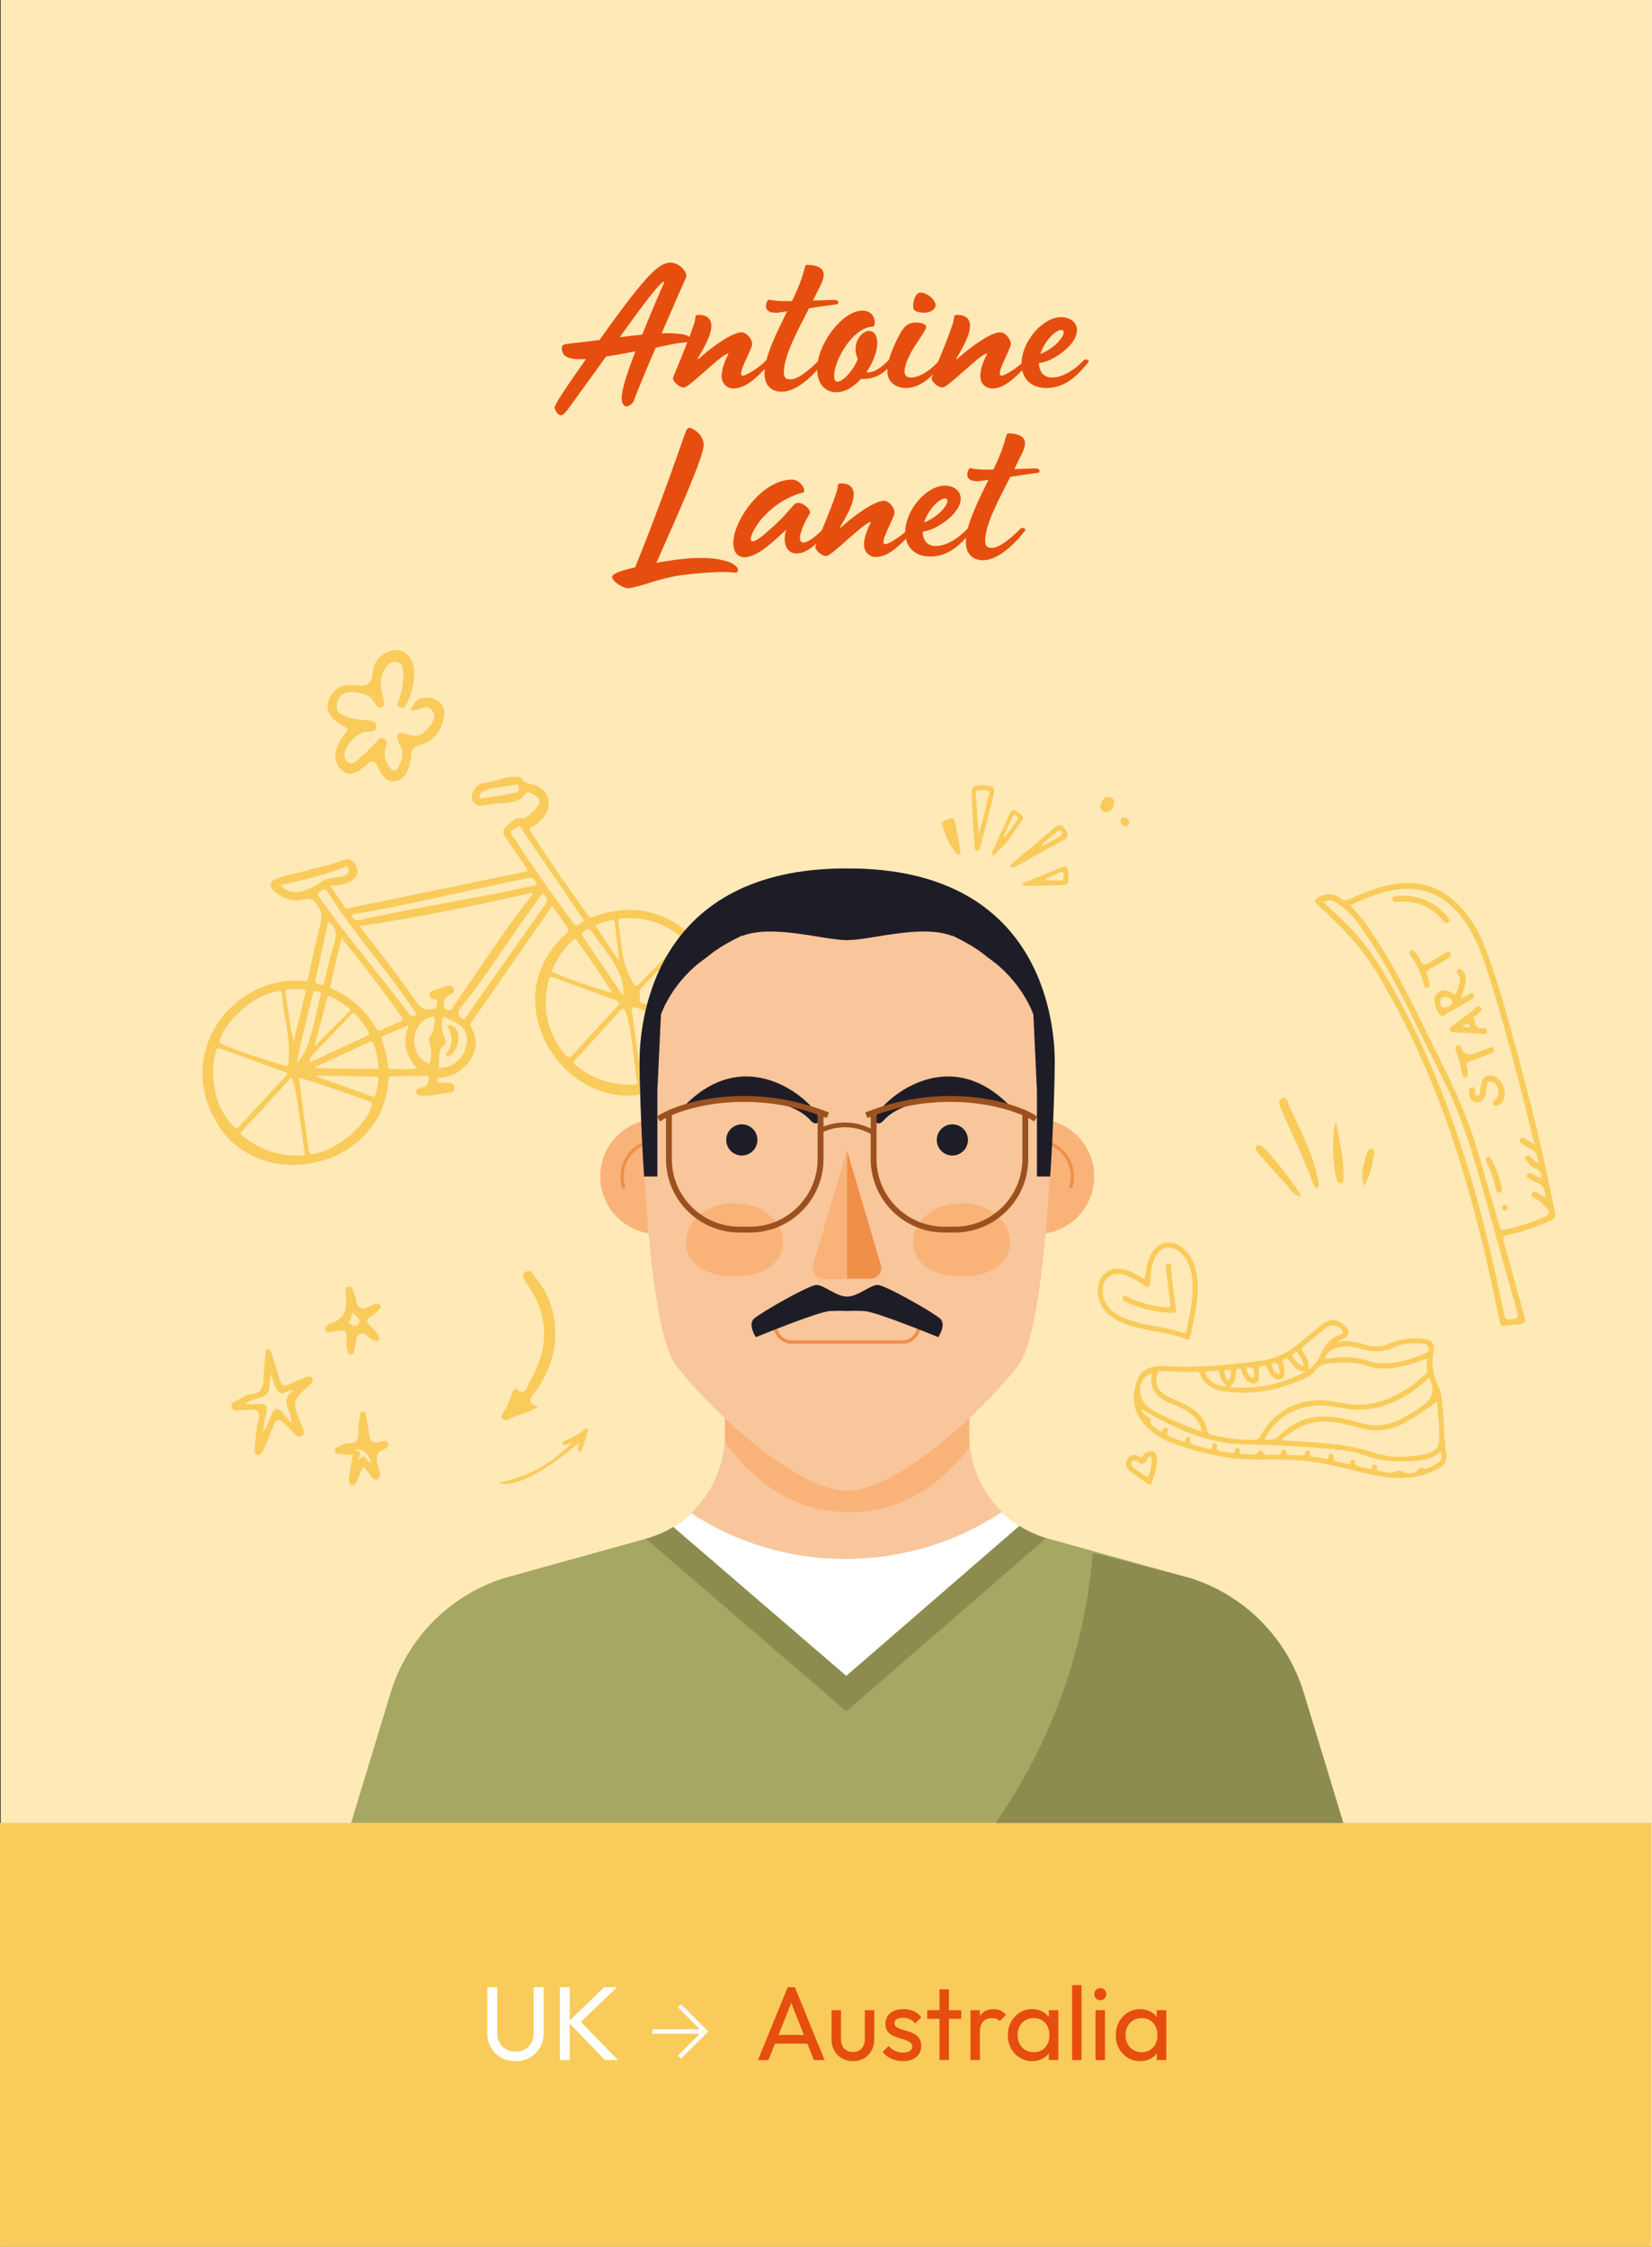 <svg xmlns="http://www.w3.org/2000/svg" id="Calque_2" viewBox="0 0 1417.91 1927.56"><rect x="0" y="0" width="1417.91" height="1927.56" fill="#333333" stroke="none"/><defs><style>.cls-1{stroke-width:5.03px;}.cls-1,.cls-2{stroke:#9b511f;}.cls-1,.cls-2,.cls-3{fill:none;stroke-miterlimit:10;}.cls-2{stroke-width:4.07px;}.cls-3{stroke:#ef8f48;stroke-width:2.88px;}.cls-4{fill:#f9cb5a;}.cls-4,.cls-5,.cls-6,.cls-7,.cls-8,.cls-9,.cls-10,.cls-11,.cls-12,.cls-13,.cls-14{stroke-width:0px;}.cls-5{fill:#f9c59b;}.cls-6{fill:#f9b378;}.cls-7{fill:#1e1d27;}.cls-8{fill:#a6a762;}.cls-9{fill:#8c8c4f;}.cls-10{fill:#fff;}.cls-11{fill:#ef8f48;}.cls-12{fill:#e64e0f;}.cls-13{fill:#fee9b7;}.cls-14{fill:#ffdfb9;}</style></defs><g id="Vectorises"><rect class="cls-13" x=".58" width="1417.32" height="1927.56"></rect><rect class="cls-4" y="1563.92" width="1417.32" height="363.64"></rect><path class="cls-12" d="m592.58,291.49c0,2.6-.2,1.6-9.4,2.8-6.4,1-13.2,2.4-20.4,4-8.8,20.4-16.6,39.4-18.8,45.6-.4,1.6-3.8,4.8-6.2,4.8-2.6,0-4.2-3.2-4.2-7.2,0-8,5.2-22.8,11.8-40-8,1.4-16.8,3.2-25.2,4.4-6.8,9.6-15.2,21-28.8,39.8-5,6.8-7.4,10.6-10,10.6-3.2,0-5.4-5.8-5.4-6.6,0-2.8,13.6-22.8,27-41.6-10.6.6-18.4-.6-20.2-6-1.6-5.6,0-6.4,3.8-7,2.4-.4,6-.8,10.4-1.2l17.6-2.2c12-17,29.8-41.4,40.6-53,6.8-7.4,13.4-13.4,20.4-13.4,6,0,13.6,6,13.6,12-2.6,5.6-11.8,26.6-21.2,48.6h7.6c3.4.2,7,.4,10.2.8,3.8.8,6.8,2,6.8,4.8Zm-60.6-2.2c6.2-.8,12.8-1.6,19.2-2.2,6-14.8,11.8-28.6,15.2-36.4,2.4-5.6,4.4-9,3.4-9-2.4,0-13.6,13.6-37.8,47.6Z"></path><path class="cls-12" d="m619.38,322.49c0-5.2,2.4-12.4,5.6-18.2.4-.8.2-1.2-.4-1-7.6,2.6-32.8,29.2-37.8,29.2-3,0-9.2-4.4-9.2-8,0-.8,6.4-15.6,11.8-29.4,2.8-7,5-13.2,6.4-17.4,1.6-5.6.6-6.8,2.4-7.4.6-.2,12.4-1.4,12.4,9.2,0,8.2-6.8,19.8-11.2,27.2-1.6,2.4-.4,2,3-1.2,8.2-7.2,25.6-20.4,34.2-20.4,4,0,9,5.6,9,10,0,4.8-14,27.2-8,27.2,3.4,0,15.2-8,19.2-12.4l1.2-1.2c.8-.8,5.2,0,3.4,2.2l-1.6,2c-11.8,13.2-21,20.4-30.2,20.4-6,0-10.2-4.6-10.2-10.8Z"></path><path class="cls-12" d="m694.38,264.49c-10.4,20.4-21.6,41-21.6,55,0,5,2.2,6,5.8,6,6.2,0,16-8,23.6-15.6l1.2-1.2c.8-.8,5.2,0,3.4,2.2l-1.6,2c-2.6,3.4-18.8,23.2-34.4,23.2-8.2,0-14.6-5-14.6-15.6,0-14.6,10.2-34.6,19.4-53.4-8.4,1.2-8.2,1.2-9.8,1.2-6.8,0-8.4-3-8.4-5.8,0-1.8.8-3.6,1.2-4.2.8-1.6,1.4-1,3.6-.8,4.8.8,8.2,1,17.6.8,2.6-5.2,4.8-10.4,6.6-15,5-13,4-16,6.2-16,10.8,0,14.4,4,14.4,8.4,0,4.8-3.4,10.4-6,15.6l-3.2,6.6,17.8-.6c4.6.2,4.2,2.2,3.4,3.6-10,1.4-18,2.6-24.6,3.6Z"></path><path class="cls-12" d="m766.38,310.89l-1.6,2c-5.6,7-13.6,12.8-25.8,12.2-6,6.6-13.4,11.4-21,11.4-10.8,0-16.6-8.2-16.6-19.8,0-21.8,21.8-50.2,38.8-50.2,6.4,0,10.6,4,10.6,10.2,0,4.8-1.6,3-6,4.2-16.4,5.2-28.8,30.4-28.8,41.2,0,3,.6,5.4,2.8,5.4,5.4,0,15.4-12.4,17.4-19.6-5.6-12.2,2.6-24,9.8-24,3.6,0,7,3.2,7,10.4s-3.8,17-9.4,25.2c7,.4,12.8-4.2,18.2-9.6l1.2-1.2c.8-.8,5.2,0,3.4,2.2Z"></path><path class="cls-12" d="m761.58,318.29c0-5.8,2-13.6,7-24.2,2.8-6,5.8-11.8,9-14.6,5.4-4.8,19-3,17.2,2-1.4,3.8-7.6,11.8-12,19.4-3.8,6.8-6.4,13.2-6.4,17.6,0,3.4,1.6,5.4,5.4,5.4,8.4,0,18.2-7.6,23.8-14l1.2-1.2c.8-.8,5.2,0,3.4,2.2l-1.6,2c-8.8,9.8-17.8,20-31.4,20-5.8,0-15.6-3.2-15.6-14.6Zm23.2-52.2c-2.2-2-.8-11.2,2.8-14.2,4.2-3.4,15.4,4,15.4,9.8,0,3.8-4.2,6.6-10,6.6-3.6,0-7-1-8.2-2.2Z"></path><path class="cls-12" d="m841.38,322.49c0-5.2,2.4-12.4,5.6-18.2.4-.8.2-1.2-.4-1-7.6,2.6-32.8,29.2-37.8,29.2-3,0-9.2-4.4-9.2-8,0-.8,6.4-15.6,11.8-29.4,2.8-7,5-13.2,6.4-17.4,1.6-5.6.6-6.8,2.4-7.4.6-.2,12.4-1.4,12.4,9.2,0,8.2-6.8,19.8-11.2,27.2-1.6,2.4-.4,2,3-1.2,8.2-7.2,25.6-20.4,34.2-20.4,4,0,9,5.6,9,10,0,4.8-14,27.2-8,27.2,3.4,0,15.2-8,19.2-12.4l1.2-1.2c.8-.8,5.2,0,3.4,2.2l-1.6,2c-11.8,13.2-21,20.4-30.2,20.4-6,0-10.2-4.6-10.2-10.8Z"></path><path class="cls-12" d="m933.98,310.89l-1.6,2c-5.8,6.6-16.4,20-34.2,20-14.4,0-21.4-9.2-21.4-20.8,0-19.2,18.4-40,33.8-40,8.2,0,13.8,4.6,13.8,11.2,0,5.6-4,12.6-13.2,19.4-6.2,4.6-12.6,8-19.4,8.8,0,7,3.6,12.4,11.2,12.4,9.2,0,19.8-7,26.4-14l1.2-1.2c.8-.8,5.2,0,3.4,2.2Zm-41-7.2c12-4.8,20-14.4,20-18.6,0-1.4-.8-2-2.2-2-4.8,0-14.4,9.6-17.8,20.6Z"></path><path class="cls-12" d="m529.98,500.86c-3.2-2.4-4.6-4.4-4.6-5.8,0-4.4,18-7.6,19.8-8.4,17.4-42.8,32.4-85,42.6-114.2,1.6-4.4,2.4-5.4,4.2-5.4,1,0,3.2,1,5.8,3,3.8,3,6.4,7.6,6.2,11.8-.4,10.8-21,56.8-40.6,101,4.6-.8,22.8-4.2,37.8-4.2,7.6,0,18,.8,25.6,4,3.6,1.6,6.6,4.2,6.6,5.8.2,2.6-1.2,3-3.2,2.8-4.4-.6-10.6-1.2-32.8.8-29.6,2.6-37.4,8.2-54.2,12-1.6.4-3,.6-4,.6-2.6,0-6.4-1.8-9.2-3.8Z"></path><path class="cls-12" d="m629.38,465.86c0-19,24.4-54.4,50.4-54.4,7.6,0,12.6,10,9.8,11-15.4,4-27.6,12.8-37,24-11,14.4-12.4,26,4.8,10.8,7.8-6.8,12.2-10.4,23.8-24,1.2-1.4,2.6-1.8,4-1.8,4.8,0,11.6,6.4,9.8,9.2-3.4,5.4-8.4,15.6-8.4,21,0,2.4,1,3.8,3,3.8,4.6,0,13-7.4,16.2-11l1.2-1.2c.8-.8,5.2,0,3.4,2.2l-1.6,2c-6,7.6-15.8,17.4-25,17.4-7.8,0-12.8-7.6-9-20.4-9.2,8.4-24.2,23.6-35.8,23.6-5,0-9.6-3.4-9.6-12.2Z"></path><path class="cls-12" d="m741.58,467.06c0-5.2,2.4-12.4,5.6-18.2.4-.8.2-1.2-.4-1-7.6,2.6-32.8,29.2-37.8,29.2-3,0-9.2-4.4-9.2-8,0-.8,6.4-15.6,11.8-29.4,2.8-7,5-13.2,6.4-17.4,1.6-5.6.6-6.8,2.4-7.4.6-.2,12.4-1.4,12.4,9.2,0,8.2-6.8,19.8-11.2,27.2-1.6,2.4-.4,2,3-1.2,8.2-7.2,25.6-20.4,34.2-20.4,4,0,9,5.6,9,10,0,4.8-14,27.2-8,27.2,3.4,0,15.2-8,19.2-12.4l1.2-1.2c.8-.8,5.2,0,3.4,2.2l-1.6,2c-11.8,13.2-21,20.4-30.2,20.4-6,0-10.2-4.6-10.2-10.8Z"></path><path class="cls-12" d="m834.18,455.46l-1.6,2c-5.8,6.6-16.4,20-34.2,20-14.4,0-21.4-9.2-21.4-20.8,0-19.2,18.4-40,33.8-40,8.2,0,13.8,4.6,13.8,11.2,0,5.6-4,12.6-13.2,19.4-6.2,4.6-12.6,8-19.4,8.8,0,7,3.6,12.4,11.2,12.4,9.2,0,19.8-7,26.4-14l1.2-1.2c.8-.8,5.2,0,3.4,2.2Zm-41-7.2c12-4.8,20-14.4,20-18.6,0-1.4-.8-2-2.2-2-4.8,0-14.4,9.6-17.8,20.6Z"></path><path class="cls-12" d="m867.18,409.06c-10.4,20.4-21.6,41-21.6,55,0,5,2.2,6,5.8,6,6.2,0,16-8,23.6-15.6l1.2-1.2c.8-.8,5.2,0,3.4,2.2l-1.6,2c-2.6,3.4-18.8,23.2-34.4,23.2-8.2,0-14.6-5-14.6-15.6,0-14.6,10.2-34.6,19.4-53.4-8.4,1.2-8.2,1.2-9.8,1.2-6.8,0-8.4-3-8.4-5.8,0-1.8.8-3.6,1.2-4.2.8-1.6,1.4-1,3.6-.8,4.8.8,8.2,1,17.6.8,2.6-5.2,4.8-10.4,6.6-15,5-13,4-16,6.2-16,10.8,0,14.4,4,14.4,8.4,0,4.8-3.4,10.4-6,15.6l-3.2,6.6,17.8-.6c4.6.2,4.2,2.2,3.4,3.6-10,1.4-18,2.6-24.6,3.6Z"></path><path class="cls-12" d="m650.52,1767.43l25.6-62.55h6.13l25.51,62.55h-9.19l-21-52.91h3.15l-21.18,52.91h-9.01Zm12.17-14.15v-7.39h32.9v7.39h-32.9Z"></path><path class="cls-12" d="m732.09,1768.33c-3.55,0-6.71-.8-9.51-2.39-2.79-1.59-4.97-3.8-6.53-6.62-1.56-2.82-2.34-6.1-2.34-9.82v-24.88h8.11v24.51c0,2.34.41,4.37,1.22,6.08.81,1.71,2,3.02,3.56,3.92,1.56.9,3.39,1.35,5.5,1.35,3.18,0,5.68-1,7.48-3.02,1.8-2.01,2.7-4.79,2.7-8.34v-24.51h8.11v24.88c0,3.73-.78,7-2.34,9.82-1.56,2.82-3.71,5.03-6.44,6.62-2.73,1.59-5.9,2.39-9.51,2.39Z"></path><path class="cls-12" d="m774.9,1768.33c-2.4,0-4.67-.32-6.8-.95-2.13-.63-4.1-1.53-5.9-2.7-1.8-1.17-3.37-2.57-4.69-4.19l5.23-5.23c1.56,1.92,3.36,3.35,5.41,4.28,2.04.93,4.33,1.4,6.85,1.4s4.48-.44,5.86-1.31c1.38-.87,2.07-2.09,2.07-3.65s-.56-2.78-1.67-3.65c-1.11-.87-2.54-1.59-4.28-2.16-1.74-.57-3.59-1.14-5.54-1.71-1.95-.57-3.8-1.31-5.54-2.21-1.74-.9-3.17-2.13-4.28-3.7-1.11-1.56-1.67-3.63-1.67-6.22s.63-4.82,1.89-6.71,3.02-3.35,5.27-4.37c2.25-1.02,4.97-1.53,8.16-1.53,3.36,0,6.35.59,8.97,1.76,2.61,1.17,4.76,2.93,6.44,5.27l-5.23,5.23c-1.2-1.56-2.69-2.76-4.46-3.61-1.77-.84-3.77-1.26-5.99-1.26-2.34,0-4.13.41-5.36,1.22-1.23.81-1.85,1.94-1.85,3.38s.54,2.55,1.62,3.33c1.08.78,2.51,1.44,4.28,1.98,1.77.54,3.62,1.1,5.54,1.67,1.92.57,3.75,1.34,5.5,2.3,1.74.96,3.17,2.25,4.28,3.88,1.11,1.62,1.67,3.76,1.67,6.4,0,4.03-1.43,7.21-4.28,9.55-2.85,2.34-6.69,3.52-11.49,3.52Z"></path><path class="cls-12" d="m795.81,1732.01v-7.39h29.2v7.39h-29.2Zm10.55,35.42v-60.75h8.11v60.75h-8.11Z"></path><path class="cls-12" d="m832.94,1767.43v-42.81h8.11v42.81h-8.11Zm8.11-24.42l-3.06-1.35c0-5.47,1.26-9.82,3.79-13.07,2.52-3.25,6.16-4.87,10.91-4.87,2.16,0,4.12.38,5.86,1.13,1.74.75,3.36,2,4.87,3.74l-5.32,5.5c-.9-.96-1.89-1.65-2.97-2.07-1.08-.42-2.34-.63-3.79-.63-3,0-5.47.96-7.39,2.88-1.92,1.92-2.88,4.84-2.88,8.74Z"></path><path class="cls-12" d="m885.94,1768.33c-3.91,0-7.45-.98-10.64-2.93-3.19-1.95-5.69-4.61-7.53-7.98-1.83-3.36-2.75-7.15-2.75-11.36s.92-7.99,2.75-11.36c1.83-3.37,4.33-6.04,7.48-8.02,3.15-1.98,6.71-2.97,10.68-2.97,3.24,0,6.14.68,8.7,2.03,2.55,1.35,4.61,3.22,6.17,5.59,1.56,2.37,2.43,5.12,2.61,8.25v12.89c-.18,3.06-1.04,5.8-2.57,8.2-1.53,2.4-3.58,4.28-6.13,5.63-2.55,1.35-5.48,2.03-8.79,2.03Zm1.35-7.66c4.02,0,7.27-1.37,9.73-4.1,2.46-2.73,3.7-6.23,3.7-10.5,0-2.94-.56-5.51-1.67-7.71-1.11-2.19-2.69-3.9-4.73-5.14-2.04-1.23-4.42-1.85-7.12-1.85s-5.09.63-7.17,1.89c-2.07,1.26-3.7,2.99-4.87,5.18s-1.76,4.7-1.76,7.53.59,5.42,1.76,7.62c1.17,2.19,2.81,3.92,4.91,5.18,2.1,1.26,4.51,1.89,7.21,1.89Zm12.89,6.76v-11.54l1.53-10.46-1.53-10.36v-10.46h8.2v42.81h-8.2Z"></path><path class="cls-12" d="m920.19,1767.43v-64.35h8.11v64.35h-8.11Z"></path><path class="cls-12" d="m944.35,1716.05c-1.5,0-2.73-.5-3.7-1.49-.96-.99-1.44-2.24-1.44-3.74s.48-2.66,1.44-3.65c.96-.99,2.19-1.49,3.7-1.49s2.73.5,3.7,1.49c.96.99,1.44,2.21,1.44,3.65s-.48,2.75-1.44,3.74c-.96.99-2.19,1.49-3.7,1.49Zm-4.06,51.37v-42.81h8.11v42.81h-8.11Z"></path><path class="cls-12" d="m978.59,1768.33c-3.91,0-7.45-.98-10.64-2.93-3.19-1.95-5.69-4.61-7.53-7.98-1.83-3.36-2.75-7.15-2.75-11.36s.92-7.99,2.75-11.36c1.83-3.37,4.33-6.04,7.48-8.02,3.15-1.98,6.71-2.97,10.68-2.97,3.24,0,6.14.68,8.7,2.03,2.55,1.35,4.61,3.22,6.17,5.59,1.56,2.37,2.43,5.12,2.61,8.25v12.89c-.18,3.06-1.04,5.8-2.57,8.2-1.53,2.4-3.58,4.28-6.13,5.63-2.55,1.35-5.48,2.03-8.79,2.03Zm1.35-7.66c4.02,0,7.27-1.37,9.73-4.1,2.46-2.73,3.7-6.23,3.7-10.5,0-2.94-.56-5.51-1.67-7.71-1.11-2.19-2.69-3.9-4.73-5.14-2.04-1.23-4.42-1.85-7.12-1.85s-5.09.63-7.17,1.89c-2.07,1.26-3.7,2.99-4.87,5.18s-1.76,4.7-1.76,7.53.59,5.42,1.76,7.62c1.17,2.19,2.81,3.92,4.91,5.18,2.1,1.26,4.51,1.89,7.21,1.89Zm12.89,6.76v-11.54l1.53-10.46-1.53-10.36v-10.46h8.2v42.81h-8.2Z"></path><path class="cls-10" d="m442.42,1768.33c-4.63,0-8.76-1.04-12.39-3.11-3.64-2.07-6.5-4.93-8.61-8.56-2.1-3.63-3.15-7.77-3.15-12.39v-39.39h8.47v39.21c0,3.31.69,6.16,2.07,8.56,1.38,2.4,3.26,4.27,5.63,5.59,2.37,1.32,5.03,1.98,7.98,1.98s5.75-.66,8.07-1.98c2.31-1.32,4.15-3.18,5.5-5.59,1.35-2.4,2.03-5.23,2.03-8.47v-39.3h8.56v39.48c0,4.63-1.05,8.74-3.15,12.35-2.1,3.61-4.96,6.44-8.56,8.52-3.61,2.07-7.75,3.11-12.44,3.11Z"></path><path class="cls-10" d="m480.54,1767.43v-62.55h8.47v62.55h-8.47Zm38.67,0l-31.55-32.63,30.92-29.92h11l-33.35,32.09v-4.69l34.25,35.15h-11.27Z"></path><polygon class="cls-10" points="584.54 1719.51 581.89 1722.16 600.75 1741.02 559.91 1741.02 559.91 1744.77 600.75 1744.77 581.89 1763.63 584.54 1766.28 607.93 1742.9 584.54 1719.51"></polygon><g id="a2WBej"><path class="cls-4" d="m283.48,759.94c4.31,6.4,8.32,12.18,12.13,18.09,1.41,2.19,3.14,1.22,4.77.89,20.41-4.17,40.81-8.38,61.21-12.6,28.61-5.92,57.21-11.86,85.81-17.8,6.04-1.25,6.13-1.32,2.59-6.55-5.01-7.42-10.2-14.73-15.26-22.13-3.9-5.7-3.75-7.6,1.4-12.23,3.5-3.15,6.8-6.58,12.51-5.48,3.34.65,14.17-10.32,14.43-13.89.12-1.62-.44-3.04-1.62-4.22-1.29-1.29-2.85-2.16-4.45-2.99-2.75-1.41-5.01-2.58-7.22,1.32-1.95,3.44-6.02,4.54-9.76,5.5-4.66,1.2-9.47,1.3-14.24,1.7-3.7.31-7.36.78-11.03,1.42-7.25,1.28-11.61-4.04-9.03-10.95,1.76-4.7,5.01-7.79,10.23-8.4,4.89-.57,9.64-1.82,14.32-3.31,3.67-1.17,7.41-1.96,11.27-1.98,2.84-.01,5.74.43,7.33,2.96,1.33,2.12,3.1,2.57,5.24,3,7.67,1.55,14.34,4.78,16.37,13.07,2.02,8.27-1.96,14.62-7.99,19.85-1.79,1.55-3.76,3.09-5.92,3.97-2.71,1.1-2.29,2.36-1.08,4.25,15.68,24.44,32.05,48.41,49.22,71.84,1.35,1.85,2.45,2.12,4.7,1.26,51.47-19.54,93.06,12.3,105.44,51.13,12.46,39.06-5.02,78.16-46.27,96.04-41.45,17.96-83.07-4.77-100.57-40.37-16.23-33-9.48-67.54,17.8-92.38,2.49-2.27,2.7-3.62.67-6.24-4.3-5.55-8.24-11.38-12.59-17.47-2.41,3.48-4.56,6.61-6.73,9.73-20.67,29.81-41.32,59.63-62.07,89.38-1.49,2.14-1.75,3.57-.28,5.93,5.87,9.47,4.24,21.53-3.99,30.81-5.86,6.6-13.05,10.73-22.05,11.34-1.06.07-2.41-.38-3.12,1.1-1.15,2.41-.38,3.68,2.39,3.62,2.39-.05,4.78-.37,7.16-.25,2.59.13,4.81,1.3,4.96,4.2.15,2.95-1.81,4.18-4.57,4.4-7.39.6-14.59,2.82-22.08,2.53-1.07-.04-2.16-.05-3.22-.22-1.68-.27-2.95-1.3-3.19-2.96-.23-1.52,1.12-2.2,2.29-2.87,1.6-.91,3.37-1.19,5.11-1.62,2.3-.57,4.75-7.23,3.27-9.05-.59-.73-1.54-.53-2.36-.52-9.8.22-19.59.59-29.39.59-2.73,0-2.49,1.49-2.6,3.11-.88,13.79-4.86,26.58-12.8,37.93-14.4,20.58-34.66,31.4-59.25,34.33-18.89,2.25-36.68-1.37-52.83-11.75-13.67-8.79-22.59-21.31-28.69-36.22-17.19-41.97,4.4-81.61,34.95-98.96,14.26-8.1,29.53-11.58,45.84-10.12,2.71.24,3.46-.55,3.99-2.96,3.32-15.3,6.25-30.71,10.41-45.78,2.05-7.44.52-12.65-4.11-18.29-2.75-3.35-4.28-4.49-9.04-3.17-9.92,2.77-19.24-.2-26.89-7.13-4.36-3.95-3.33-8.32,2.27-10.5,7.6-2.96,15.73-4.11,23.55-6.36,10.91-3.13,22.16-4.96,32.79-9.18,6.03-2.39,9.75-.53,12.21,5.11,2.23,5.1.75,9.32-4.44,12.44-5.29,3.18-11.23,3.77-17.91,4.01Zm25.14,34.58c1.14,1.53,1.95,2.68,2.81,3.79,15.99,20.4,31.91,40.85,46.59,62.23q5.45,7.94,14.52,4.84c.11-.04.24-.04.35-.09,2.96-1.41,1.87-4.36,2.3-6.61.37-1.95-1.73-.96-2.67-1.23-1.97-.58-3.64-1.39-4.02-3.56-.31-1.8.76-3.05,2.32-3.62,4.15-1.53,8.31-3.05,12.55-4.27,2.33-.67,5.07-.76,6.07,2.16.99,2.88-1.08,4.72-3.4,5.45-4.02,1.26-4.83,3.89-5.16,7.71-.3,3.49.98,4.49,3.97,5.27,2.71.71,3.05-1.35,3.94-2.64,22.45-32.33,43.78-65.44,68.11-96.44.32-.41.92-.84.2-1.66-48.96,11.17-98.22,21.35-148.46,28.69Zm300.61,51.03c-2.92-14-8.31-25.25-17.27-34.75-2.24-2.38-3.51-2.79-6.04-.09-10.94,11.7-22.12,23.18-33.31,34.64-2.41,2.46-4.77,4.63-3.27,8.55.35.91.21,2.22-.17,3.16-.99,2.41.32,3.03,2.23,3.7,17.58,6.19,35.16,12.4,52.69,18.75,2.39.87,3.26.49,3.98-1.96,3.26-11.05,3.26-22.14,1.16-32Zm-139.55,27.84c2.59,12.41,8.75,24.27,16.12,32.2,2.1,2.25,3.22,2.13,5.23-.08,12.72-13.95,25.59-27.78,38.4-41.65,2.9-3.14,2.63-4.39-1.6-5.94-17.6-6.48-35.24-12.84-52.83-19.37-2.5-.93-3.18-.15-3.87,2.12-3.33,11.01-3.44,22.11-1.45,32.72Zm-213.2,51.23c2.66,19.8,5.23,39,7.83,58.2,1.11,8.22,1.73,8.55,9.92,5.96,14.94-4.73,26.93-13.72,36.81-25.67,3.52-4.26,6.3-8.98,7.98-14.34.75-2.38.18-3.29-2.15-4.07-10.65-3.57-21.23-7.38-31.85-11.03-9.24-3.18-18.5-6.34-28.54-9.04Zm302.5,3.32c3.19-.65,7.11-2.1,10.87-3.97,15.87-7.93,27.81-19.62,34.64-36.23.77-1.88.79-2.93-1.48-3.7-19.02-6.44-37.99-13.02-57-19.49-3.13-1.07-3.95-.3-3.51,3,2.44,18.38,4.85,36.77,7.4,55.13,1,7.25,1.15,7.22,9.09,5.26Zm-373.75,11.04c1.93,8.95,7.79,20.19,15.36,27.64,1.66,1.63,2.63,2.1,4.48.07,13.38-14.64,26.88-29.18,40.4-43.69,1.57-1.69,1.74-2.4-.71-3.27-18.57-6.61-37.1-13.3-55.6-20.09-2.33-.86-3.08-.3-3.72,1.92-3.21,11.14-3.54,22.35-.21,37.42Zm56.6-86.44c-.45-2.47-.46-2.54-3.12-2.12-13.42,2.14-24.13,9.36-33.8,18.36-6.98,6.5-12.75,13.92-16.05,23.04-.64,1.78-.85,2.88,1.4,3.83,17.86,7.58,36.39,13.16,54.86,18.95,1.86.58,2.33-.07,2.41-1.75.15-3.33.58-6.67.58-10-.03-17.08-5.01-33.56-6.28-50.31Zm8.59,71.84c-.66.5-.98.67-1.2.92-13.89,15.17-27.75,30.37-41.71,45.48-1.61,1.75-.83,2.45.54,3.58,14.87,12.27,31.96,17.8,51.18,17.06,2.18-.08,2.45-.78,2.15-2.8-1.71-11.6-3.12-23.24-4.89-34.82-1.49-9.79-2.56-19.7-6.07-29.41Zm289.73-44.47c-1.04-3.97-1.45-8.3-3.33-12.24-1.12-2.36-2.15-3.23-4.33-.82-13.05,14.44-26.18,28.81-39.34,43.15-1.23,1.34-1.38,2.02.15,3.29,14.92,12.36,32.02,18.09,51.36,17.28,1.53-.06,2.39-.22,2.09-2.21-2.4-16.06-3.57-32.29-6.61-48.45Zm-247.1-74.97c-3.34,14.29-6.42,27.66-9.61,41-.43,1.78.72,2.02,1.79,2.49,16.38,7.07,28.78,18.61,37.75,33.91,1.08,1.85,2,2.22,3.94,1.32,5.09-2.35,10.27-4.53,15.43-6.73,4.15-1.77,4.21-1.77,1.59-5.51-12.87-18.41-26.54-36.22-40.48-53.82-3.18-4.01-6.5-7.91-10.42-12.66Zm241.3,13.77c2.46,11.92,5.73,19.79,9.76,25.43,1.33,1.87,2.16,2.29,4.01.4,12.21-12.46,24.53-24.81,36.88-37.13,1.45-1.45,1.5-2.18-.15-3.52-15.12-12.28-32.42-17.37-51.76-15.99-2.06.15-2.57.94-2.31,2.92,1.36,10.19,2.61,20.39,3.56,27.89Zm-8.64,33.24c-10.23-16.2-20.48-31.11-31.15-45.74-1-1.37-1.65-.71-2.5.06-7.87,7.22-13.87,15.73-18,25.58-.6,1.44-.33,2.07,1.1,2.66,16.19,6.74,32.74,12.45,50.56,17.44Zm-64.99-92.7c-2.69-6.69-2.98-6.86-9.39-5.54-7.27,1.5-14.54,2.99-21.79,4.54-42.24,9.04-84.28,19.06-126.9,26.26-.46.08-.96.17-1,.8,1.6,3.91,4.06,5.1,8.38,3.8,5.6-1.68,11.44-2.55,17.18-3.74,42.06-8.74,84.54-15.36,126.5-24.63,2.32-.51,4.64-.99,7.01-1.5Zm-15.77-50.33c-1.45.91-2.8,1.94-4.3,2.66-2.55,1.21-2.79,2.54-1.17,4.91,5.27,7.68,10.23,15.57,15.5,23.25,12.1,17.64,24.31,35.19,37.25,52.23,3.21,4.23,5.12.11,7.39-.83,3.03-1.26.59-2.95-.23-4.16-9.31-13.75-18.7-27.45-28.07-41.16-7.95-11.64-15.89-23.28-23.87-34.9-.61-.89-.88-2.36-2.51-2Zm-46.45,165.62c.55-.75,1.2-1.6,1.82-2.48,22.49-31.99,44.93-64.02,67.54-95.92,2.07-2.92,2.26-4.77.08-7.69-1.97-2.64-2.6-1.94-4.08.19-6.56,9.42-13.33,18.69-19.86,28.14-15.84,22.92-31.28,46.13-48.67,67.93q-4.24,5.31,1.16,9.09c.56.39.99,1.09,2.01.74Zm-41.54-5.18c-.46-.72-.98-1.52-1.5-2.32-7.59-11.59-15.83-22.71-24.26-33.7-16.71-21.77-34.13-43.02-48.77-66.32-3.14-5-3.09-4.91-8.01-1.89-1.96,1.2-2.29,2.1-.84,4.04,4.52,6.01,8.77,12.22,13.27,18.24,21.07,28.22,43.84,55.13,64.89,83.37.21.29.42.58.67.84,1.53,1.54,2.55-.43,3.84-.59.86-.1,1.18-.73.72-1.67Zm-90.96,42.18c15.69-7.34,30.93-14.47,46.16-21.59.97-.46,1.91-1.01,2.92-1.35,2.07-.7,2.05-1.87,1.08-3.52-3.09-5.28-6.56-10.24-10.83-14.65-1.62-1.67-2.49-1.46-3.96.09-10.65,11.15-21.38,22.22-32.08,33.32-1.95,2.02-3.44,4.26-3.28,7.71Zm4.15,4.7c.36.1.69.29,1.03.29,17.17.21,34.33.39,51.5.63,2.11.03,2.27-.96,2.09-2.67-.65-6.07-1.62-12.03-3.61-17.86-1.01-2.96-1.9-3.73-4.92-2.3-14.45,6.82-28.99,13.44-43.5,20.13-.95.44-2.07.63-2.59,1.78Zm88.08.43c-5.08-5.4-8.34-10.94-9.76-17.56-1.42-6.61-.23-12.87,2.47-19.62-7.78,3.28-14.78,6.27-21.81,9.16-1.75.72-1.83,1.61-1.29,3.31,2.37,7.4,4.62,14.85,5.25,22.65.15,1.88,1.06,2.44,2.71,2.49,7.25.25,14.5.46,22.43-.43Zm23.96-.97c10.13-2.08,17.12-10.22,18.58-21.36,1.08-8.19-2.58-13.67-12.5-18.58-2.03-1-4.2-1.72-6.24-2.68-1.74-.82-2.25-.12-2.49,1.54-.78,5.31-.63,10.53,1.98,15.34,1.66,3.06,1.07,5.48-1.36,7.66-2.09,1.88-2.96,4.3-3.15,6.99-.18,2.49-.18,5-.34,7.49-.28,4.31-.23,4.38,4.05,3.81.59-.08,1.18-.17,1.48-.22Zm-112.05-19.35c.23.15.47.3.7.45,9.61-9.63,19.2-19.3,28.87-28.87,1.38-1.36.97-2.03-.28-3.04-4.85-3.94-10.08-7.25-15.69-10.01-1.83-.9-2.44-.41-2.91,1.42-1.97,7.63-4.06,15.23-6.09,22.84-1.53,5.73-3.06,11.47-4.59,17.2Zm264.68-42.05c1.05-9.89-2.19-18.38-6.85-26.42-5.94-10.27-13.9-19.14-20.36-29.04-2.45-3.76-4.03-.96-5.97,0-2.27,1.12-3.07,2.28-1.24,4.92,9.79,14.14,19.33,28.46,28.97,42.71,1.78,2.63,3.62,5.23,5.44,7.84Zm-263.21,68.6c0,.21-.01.42-.02.63,16.07,5.75,32.15,11.48,48.2,17.28,1.57.57,2.06.1,2.49-1.34,1.32-4.49,2.07-9.07,2.49-13.72.14-1.55-.43-2.07-2.02-2.09-17.04-.22-34.09-.5-51.13-.77Zm97.26-10.11c1.74-8.42,1.66-10.95-.53-19.25-.41-1.56-.54-3.32.61-4.44,3.98-3.85,3.42-8.85,4.08-13.66.49-3.6-1.05-3.41-3.53-2.75-8.03,2.14-13.43,9.54-13.92,19.19-.5,9.86,4.65,18.11,13.29,20.9Zm-87.11-122.13c-3.68,16.76-7.21,33.31-11.01,49.79-.99,4.28,2.27,3.43,4.24,4.35,2.74,1.28,2.93-.87,3.35-2.51,2.89-11.31,5.24-22.8,8.77-33.91,2.27-7.13,1.23-12.46-4.45-17.06-.18-.15-.38-.28-.9-.65Zm-29.76,102.53c.39-1.01.56-1.33.64-1.67,3.18-13.45,6.33-26.91,9.58-40.34.46-1.92-.28-2.22-1.88-2.38-4.17-.42-8.32-.25-12.49-.07-2.43.11-3.28.89-2.85,3.47,1.62,9.77,2.98,19.58,4.56,29.36.58,3.59,1.49,7.13,2.45,11.62Zm-11.16-133.59c4.81,5.61,12.74,7.19,20.57,4.33,4.73-1.72,9.33-3.84,13.42-6.71,4.75-3.34,10.01-4.27,15.52-4.75,2.15-.19,4.26-.46,6.24-1.44,2.66-1.31,3.08-3.38,2.31-6-.49-1.68-1.4-1.94-2.95-1.29-14.39,6.04-29.5,9.66-44.64,13.15-3.46.8-6.88,1.77-10.47,2.7Zm13.77,152.51c5.45-5.24,8.22-11.8,10.53-18.57,4.43-13.02,6.54-26.63,10.06-39.88.99-3.75-2.54-2.1-3.89-2.98-1.67-1.09-2.35-.07-2.77,1.7-3.73,15.66-7.59,31.29-11.32,46.95-1.01,4.23-1.74,8.52-2.59,12.79Zm276.03-88.64c.25-.13.51-.25.76-.38-1.26-10.51-2.56-21.02-3.74-31.54-.23-2.04-.98-2.6-2.96-2.17-3.86.83-7.62,1.9-11.29,3.36-2.17.86-2.28,1.75-.97,3.63,4.02,5.75,7.84,11.65,11.74,17.48,2.15,3.21,4.3,6.42,6.46,9.62Zm-107.12-147.28c-1.21.26-2.17.38-3.07.67-2.71.87-5.56,1.49-7.69,3.58-.97.95-1.69,2.12-1.23,3.53.58,1.78,2.03.75,3.04.68,9.42-.72,18.58-3.05,27.85-4.64.69-.12,1.42-.37,1.97-.77,1.89-1.38.86-3.25.65-4.94-.15-1.18-.81-1.39-2.03-1.18-6.58,1.11-13.18,2.09-19.5,3.07Z"></path><path class="cls-4" d="m393.33,887.69c.28,5.54-.7,11.19-4.59,16.02-.65.81-1.61,1.46-2.56,1.91-.93.43-2.1.95-3.02.03-1.07-1.07-.11-1.99.52-2.81,4.97-6.41,4.91-13.17,1.56-20.22-.41-.87-1.6-1.86-.44-2.81.87-.7,2.1-.4,3.09.08,3.06,1.48,4.39,4.24,5.44,7.79Z"></path></g><path class="cls-6" d="m865.65,1052.38c7.14,4.02,15.39,6.32,24.18,6.32,27.25,0,49.34-22.09,49.34-49.34,0-27.25-22.09-49.34-49.34-49.34-6.24,0-12.21,1.16-17.7,3.27"></path><path class="cls-11" d="m919.13,1019.66c.62,0,1.19-.4,1.38-1.02.91-3,1.36-6.12,1.36-9.28,0-17.67-14.37-32.04-32.04-32.04-2.81,0-5.6.36-8.29,1.08-.77.2-1.22.99-1.02,1.76.2.77.99,1.22,1.76,1.02,2.45-.65,4.99-.99,7.55-.99,16.08,0,29.16,13.08,29.16,29.16,0,2.88-.42,5.72-1.24,8.45-.23.76.2,1.56.96,1.79.14.04.28.06.42.06Z"></path><path class="cls-6" d="m588.72,1052.38c-7.14,4.02-15.39,6.32-24.18,6.32-27.25,0-49.34-22.09-49.34-49.34,0-27.25,22.09-49.34,49.34-49.34,6.24,0,12.21,1.16,17.7,3.27"></path><path class="cls-11" d="m535.24,1019.66c-.62,0-1.19-.4-1.38-1.02-.91-3-1.36-6.12-1.36-9.28,0-17.67,14.37-32.04,32.04-32.04,2.81,0,5.6.36,8.29,1.08.77.2,1.22.99,1.02,1.76-.2.77-.99,1.22-1.76,1.02-2.45-.65-4.99-.99-7.55-.99-16.08,0-29.16,13.08-29.16,29.16,0,2.88.42,5.72,1.24,8.45.23.76-.2,1.56-.96,1.79-.14.04-.28.06-.42.06Z"></path><path class="cls-8" d="m1118.98,1452.36c-14.25-46.86-50.68-83.68-97.38-98.43l-124.99-34.71c-38.53-12.17-64.72-47.91-64.72-88.31v-60.65h-209.51v60.65c0,40.4-26.19,76.14-64.72,88.31l-124.99,34.71c-46.7,14.75-83.13,51.58-97.38,98.43l-33.92,111.56h851.53l-33.92-111.56Z"></path><path class="cls-14" d="m726.35,1337.45c49.5,0,95.54-14.79,133.97-40.17-17.51-17.05-28.03-40.77-28.03-66.37v-60.65h-209.51v60.65c0,26.07-10.91,50.18-29,67.29,38.15,24.82,83.67,39.25,132.57,39.25Z"></path><path class="cls-9" d="m854.59,1563.92h298.32l-33.92-111.56c-14.25-46.86-50.68-83.68-97.38-98.43l-83.58-21.63c-7.23,85.63-37.03,164.82-83.43,231.62Z"></path><path class="cls-5" d="m725.96,1337.45c49.5,0,95.54-14.79,133.97-40.17-17.51-17.05-28.03-40.77-28.03-66.37v-60.65h-209.51v60.65c0,26.07-10.91,50.18-29,67.29,38.15,24.82,83.67,39.25,132.57,39.25Z"></path><path class="cls-6" d="m729.12,1297.28c43.06,0,76.59-21.12,102.69-55.39v-50.18h-209.51v45.38c26.58,37.09,61.2,60.19,106.24,60.19h.59Z"></path><path class="cls-10" d="m886.85,1315.51c-10.13-4.5-19.2-10.72-26.92-18.23-38.43,25.38-84.47,40.17-133.97,40.17s-94.43-14.43-132.57-39.25c-7.89,7.46-17.13,13.58-27.44,17.95,45.01,32.48,100.27,51.63,160.01,51.63s115.73-19.4,160.89-52.27Z"></path><path class="cls-5" d="m727.06,756.19c-167.72,0-177.19,134.4-177.19,165.99s5.41,215.16,29.76,248.3c24.35,33.14,101.97,108.51,147.43,108.51s123.09-75.36,147.43-108.51c24.35-33.14,29.76-216.71,29.76-248.3s-9.47-165.99-177.19-165.99Z"></path><path class="cls-3" d="m789.31,1134.95c0,9.02-6.37,16.41-14.16,16.41h-96.19c-7.79,0-14.16-7.38-14.16-16.41"></path><path class="cls-6" d="m630.36,1032.32c-50.21,0-60.67,62.76,0,62.76s50.21-62.76,0-62.76Z"></path><path class="cls-6" d="m825.34,1032.32c-50.21,0-60.67,62.76,0,62.76s50.21-62.76,0-62.76Z"></path><path class="cls-11" d="m727.07,987.37l-28.92,97.91c-1.74,5.9,2.68,11.82,8.84,11.82h40.16c6.16,0,10.58-5.92,8.84-11.82l-28.92-97.91Z"></path><path class="cls-6" d="m727.07,987.37v109.74h-20.17c-6.11,0-10.5-5.88-8.77-11.74l28.94-98Z"></path><path class="cls-7" d="m806.82,1131.19c-5.83-5.1-46.98-28.77-53.54-28.77s-16.75,9.96-26.22,9.96-19.67-9.96-26.22-9.96-47.71,23.67-53.54,28.77c-5.83,5.1,1.46,16.03,1.46,16.03,0,0,53.14-21.85,63.53-22.4,10.4-.55,14.77,0,14.77,0,0,0,4.37-.55,14.77,0,10.4.55,63.53,22.4,63.53,22.4,0,0,7.28-10.93,1.46-16.03Z"></path><path class="cls-7" d="m743.21,745.45h0c-.14-.01-.29-.02-.43-.02-.18,0-.36-.02-.54-.02-1.05-.05-2.11-.1-3.17-.14-.12,0-.24,0-.36-.01-1.13-.04-2.27-.08-3.41-.1,0,0,0,0-.01,0-2.06-.05-4.17-.08-7.99-.08h0c-.08,0-.15,0-.22,0s-.14,0-.22,0h0c-3.82,0-5.93.03-7.99.08,0,0,0,0-.01,0-1.15.03-2.28.06-3.41.1-.12,0-.24,0-.36.01-1.07.04-2.12.09-3.17.14-.18,0-.36.01-.54.02-.14,0-.29.01-.43.02h0c-153.14,7.87-162.03,134.99-162.03,165.61,0,13.32.96,53.64,3.9,98.31h11.4v-73.51c0-.22.01-.45.03-.69l3.04-64.82s9.56-28.68,39-48.79c24.53-21.26,78.16-39.42,109.06-39.83h23.52c30.9.42,84.53,18.57,109.06,39.83,29.44,20.11,39,48.79,39,48.79l3.04,64.82c.02.24.03.47.03.69v73.51h11.4c2.94-44.67,3.9-84.99,3.9-98.31,0-30.61-8.9-157.74-162.03-165.6Z"></path><path class="cls-7" d="m809.46,786.77l-82.25-12.48v-.05l-82.52,12.52-7.97,16.36c26.18-10.55,70.26,3.5,90.49,3.5v-.05c20.17,0,64.11-14,90.2-3.49l-7.95-16.31Z"></path><circle class="cls-7" cx="636.69" cy="977.99" r="13.38"></circle><path class="cls-7" d="m703.09,958.85c-6.02-14.36-59.66-63.44-112.52-13.22-6.8,5.29,10.19,4.91,23.79-1.13,13.59-6.04,64.57-2.64,81.18,16.61,4.91,5.66,8.98,1.13,7.55-2.27Z"></path><circle class="cls-7" cx="817.42" cy="977.99" r="13.38"></circle><path class="cls-7" d="m751.03,958.85c6.02-14.36,59.66-63.44,112.52-13.22,6.8,5.29-10.19,4.91-23.79-1.13-13.59-6.04-64.57-2.64-81.18,16.61-4.91,5.66-8.98,1.13-7.55-2.27Z"></path><path class="cls-1" d="m704.29,956.79v37.7c0,33.24-27.2,60.44-60.44,60.44h-9.28c-33.24,0-60.44-27.2-60.44-60.44v-37.7"></path><path class="cls-1" d="m565.16,960.13c12.53-9.61,74.05-31.75,145.39-3.34"></path><path class="cls-2" d="m704.29,969.93c6.31-3.12,13.42-4.87,20.94-4.87,9.49,0,18.33,2.8,25.74,7.61"></path><path class="cls-1" d="m749.83,956.79v37.7c0,33.24,27.2,60.44,60.44,60.44h9.28c33.24,0,60.44-27.2,60.44-60.44v-37.7"></path><path class="cls-1" d="m888.95,960.13c-12.53-9.61-74.05-31.75-145.39-3.34"></path><path class="cls-10" d="m565.94,1316.15l160.45,136.86,160.45-137.5-45.74,11.11s-86.76,23.94-114.71,24.94c-27.95,1-132.62-31.92-132.62-31.92l-27.84-3.49Z"></path><path class="cls-9" d="m726.37,1437.81l-148.49-127.77c-6.25,3.8-13.02,6.9-20.22,9.17l-3.31.92,172.07,148.06,171.55-148.6-1.36-.38c-7.77-2.45-15.03-5.88-21.68-10.1l-148.56,128.69Z"></path><path class="cls-4" d="m1291.96,1137.43c-3.81,1.42-4.3-1.23-4.93-4.37-11.01-54.33-23.95-108.16-41.92-160.66-16.26-47.52-36.78-93.05-62.39-136.36-13.72-23.2-32.11-41.96-51.84-59.72-3.51-3.16-2.55-4.46.84-6.47,6.71-3.98,13.05-3.41,19.1,1.07,2.45,1.81,4.38,1.87,7.19.61,13.35-6.03,26.87-11.58,41.61-13.44,20.05-2.53,37.11,3.52,51.49,17.49,12.62,12.26,20.17,27.61,26.05,43.84,12.3,33.98,21.03,69.03,30.41,103.87,10.38,38.56,19.16,77.5,27.01,116.66.82,4.09-.56,5.75-3.85,7.26-11.54,5.27-23.4,9.62-35.85,12.1-4.01.8-5.39,1.79-4.07,6.37,6.11,21.26,11.63,42.69,17.65,63.97,1.26,4.45.23,6.23-4.23,6.54-3.98.28-7.95.79-12.27,1.24Zm-133.27-360.68c7.96,7.57,13.76,15.89,19.42,24.33,19.72,29.4,34.78,61.3,50.43,92.92,14.77,29.83,29.76,59.52,39.15,91.63,6.44,22.02,12.89,44.04,19.29,66.08.63,2.18.87,4.2,4.11,3.44,12.01-2.81,23.79-6.24,35.05-11.4,3.73-1.71,4.29-3.46,1.61-6.71-3.12-3.78-6.52-7.09-10.88-9.38-1.44-.76-3.37-1.44-2.12-3.65,1.19-2.12,2.99-1.71,4.73-.66,2.24,1.36,4.46,2.75,6.87,4.23.19-6.36-1.43-11.21-7.97-13.25-2.03-.63-3.88-1.9-5.78-2.92-1.34-.72-2.81-1.53-1.84-3.42.96-1.88,2.47-1.9,4.22-.98,2.54,1.32,5.14,2.54,8.1,4-.14-4.31-1.2-6.92-4.98-8.34-3.29-1.23-5.81-3.83-7.95-6.67-.98-1.29-1.66-2.65-.11-3.93,1.46-1.21,2.79-.67,3.9.63,1.67,1.97,3.29,4.01,6.1,5.08-.02-5.95-1.62-10.39-7.27-12.67-2.28-.92-4.3-2.51-6.43-3.82-1.5-.93-2.9-2.07-1.61-3.99,1.24-1.85,2.85-1.13,4.38-.22,2.22,1.32,4.45,2.62,7.78,4.57-2.74-11.37-5.08-21.54-7.66-31.65-10.61-41.57-21.42-83.09-34.99-123.82-4.96-14.89-11.3-29.18-21.49-41.41-12.61-15.14-28.49-23.32-48.45-22.12-16.07.97-30.62,7.17-45.6,14.1Zm-22.86-2.87c4.71,4.45,8.96,8.63,13.39,12.61,14.76,13.24,26.67,28.71,36.93,45.63,26.26,43.3,46.7,89.23,63.17,137.02,17.81,51.67,30.75,104.62,41.58,158.12.96,4.76,2.74,4.91,6.9,4.62,5.29-.37,5.56-2.17,4.3-6.61-9.51-33.59-18.68-67.28-28.23-100.87-9.05-31.83-18.15-63.67-32.8-93.54-11.2-22.84-22.45-45.67-33.73-68.48-11.59-23.45-24.53-46.13-39.62-67.52-5.5-7.79-11.82-14.88-20-20.02-3.47-2.18-7.09-3.82-11.91-.98Z"></path><path class="cls-4" d="m1254.02,856.93c2.61-1.52,4.46-2.58,6.3-3.67,1.47-.87,3.12-1.92,4.4-.11,1.41,2,.05,3.37-1.71,4.37-5.63,3.2-11.25,6.4-16.88,9.59-.72.41-1.45.99-2.22,1.09-2.92.35-4.93,6.38-8.7,1.4-4.17-5.51-5.18-13.01-2.2-16.71,2.85-3.53,8.1-4.41,12.6-1.3,3.29,2.28,4.28,1.34,5.19-1.91,1.39-5,4.54-9.91-.19-14.88-.88-.93-.25-2.27.76-3.04,1.1-.83,2.16-.43,3.15.39,3.31,2.73,4.23,6.43,3.45,10.35-.9,4.51-2.39,8.9-3.93,14.44Zm-18.03,2.8c.65,1.83.54,5.35,3.23,4.84,2.72-.52,7.07-1.42,7.34-4.65.21-2.47-3.03-4.56-6.17-4.63-2.74-.06-4.31,1.34-4.39,4.44Z"></path><path class="cls-4" d="m1291.54,937.75c0,5.24-1.53,8.84-6.05,10.6-1.5.58-3.03.79-3.95-.84-.93-1.66.02-2.63,1.44-3.63,4.99-3.5,3.87-12.95-1.77-15.58-2.46-1.15-4.36-.54-4.98,2.15-.59,2.58-.66,5.27-1.07,7.9-.79,5.08-4.7,8.23-8.9,7.26-3.76-.87-6.27-6.32-5.01-10.68.44-1.51,1.36-2.33,2.85-2.16,1.62.19,1.97,1.43,2.06,2.91.11,1.67-.77,4.35,1.8,4.43,2.78.09,2.22-2.73,2.53-4.6.03-.16.02-.33.04-.5.83-8.58,3.07-11.95,8.21-12.39,4.96-.42,10.56,4.74,12.23,11.38.36,1.44.45,2.95.56,3.74Z"></path><path class="cls-4" d="m1272.01,887.03c-8.48-.5-16.27-.95-24.05-1.42-1.49-.09-3.15-.07-3.63-1.92-.47-1.8.85-2.68,2.11-3.55,6.96-4.83,13.7-9.94,20.14-15.45,1.34-1.15,2.79-2.04,4.35-.4,1.67,1.76.34,2.97-.94,4.12-.37.33-.89.57-1.11.98-1.09,1.94-5.27,1.94-3.75,5.42,1.45,3.32,1.63,8.1,7.4,7.32,1.84-.25,4,.25,3.6,2.86-.44,2.92-2.92,1.98-4.1,2.05Zm-17.03-6.23c2.69.52,4.7.82,6.76.19q-1.44-5.11-6.76-.19Z"></path><path class="cls-4" d="m1227.04,843.61c.18,2.19-.25,3.41-1.84,3.75-1.88.41-2.68-.66-3.07-2.38-2.08-9.02-5.61-17.4-11.28-24.8-1.12-1.47-1.52-3.21.12-4.43,1.88-1.39,3.05.22,4.01,1.61,1.42,2.05,3.13,4.01,4.04,6.29,1.89,4.73,4.39,4.6,8.14,2.05,4.26-2.89,8.84-5.31,13.27-7.95,1.43-.85,2.99-2.16,4.33-.19,1.36,1.99.13,3.45-1.63,4.48-5.01,2.96-9.91,6.17-15.11,8.75-3.31,1.64-4.47,3.28-2.77,6.8,1,2.06,1.34,4.44,1.78,6.01Z"></path><path class="cls-4" d="m1204.41,768.33c15.25.52,27.87,6.23,37.57,17.92,1.2,1.44,3.86,3.18,1.07,5.34-2.33,1.81-3.55-.52-4.78-1.98-10.18-12.09-23.13-17.41-38.85-15.88-1.96.19-3.87.47-4.36-1.94-.57-2.8,1.87-2.71,3.54-2.99,1.96-.33,3.97-.34,5.81-.48Z"></path><path class="cls-4" d="m1257.89,924.4c-1.95.12-2.52-.89-2.79-2.38-1.34-7.35-3.13-14.57-5.76-21.58-.48-1.28-.53-2.7,1.1-3.36,1.76-.72,2.82.22,3.59,1.68.15.29.22.63.35.93q3.25,7.1,10.87,4.18c4.33-1.66,8.67-3.3,13-4.97,1.48-.57,3.01-1.05,3.77.86.77,1.92-.22,3.12-2.06,3.81-6.04,2.29-12.02,4.76-18.12,6.86-2.95,1.01-3.99,2.37-2.85,5.41.63,1.68.77,3.56,1,5.37.23,1.75-.68,2.8-2.12,3.19Z"></path><path class="cls-4" d="m1289.04,1019.99c.07,1.84-.72,3.04-2.47,3.22-1.66.17-2.2-1.05-2.5-2.49-1.73-8.32-4.45-16.29-8.44-23.82-.77-1.45-.87-2.86.74-3.9,1.51-.98,2.64-.24,3.33.99,4.63,8.15,7.54,16.92,9.33,26Z"></path><path class="cls-4" d="m1291.41,1038.43c-1.43-.3-2.26-1.15-2.05-2.7.17-1.29,1.1-2.13,2.29-2.1,1.43.03,2.42,1,2.37,2.53-.06,1.53-1.01,2.29-2.61,2.28Z"></path><path class="cls-4" d="m352.23,609.47c4.07-10.61,11.62-12.41,19.68-9.89,8.03,2.52,10.86,9.8,8.79,17.67-2.74,10.43-9.07,19-19.74,21.84-6.29,1.68-8.18,4.1-8.3,10.15-.08,4.14-1.45,8.43-3.05,12.33-2.03,4.98-5.76,8.71-11.55,8.81-6.5.11-10.02-4.55-12.5-9.61-2.55-5.19-3.62-10.83-11.15-4.4-6.43,5.49-14.5,12.11-22.33,3.14-7.08-8.11-4.49-17.61,1.06-26.08,1.63-2.48,3.65-4.7,5.44-6.97-1.05-2.94-3.81-3.34-5.9-4.64-7.78-4.8-13.95-10.82-10.53-20.88,3.33-9.81,11.61-14.47,21.18-13.06,10.83,1.59,15.88.15,16.8-12.33.8-10.85,12.89-19.05,21.81-17.62,9.14,1.47,14.49,10.4,13.41,23.05-.62,7.25-2.01,14.41-5.3,21-1.29,2.59-2.68,6.19-6.33,5.07-4.53-1.39-1.89-5.11-1.08-7.55,2.33-6.98,3.79-14.08,3.59-21.39-.12-4.17-.12-9.12-5.63-10.22-4.92-.99-8.16,2.32-10.39,6.03-4.75,7.92-3.53,16.4-1.41,24.82.7,2.77,2.72,6.15-.95,7.84-3.55,1.64-5.29-1.58-6.73-4.25-2.2-4.11-5.93-6.08-10.15-7.2-8.92-2.38-18.89-2.62-21.53,7.52-2.81,10.79,7.7,12.23,15.5,14.28,1.23.32,2.57.2,3.82.46,5.16,1.1,13.51-.8,14.17,5.37.72,6.8-8.01,3.77-12.24,5.89-3.94,1.97-7.37,4.41-10.01,7.8-3.83,4.92-7.35,11.69-3.18,16.35,5.33,5.97,9.57-1.86,13.55-4.7,4.46-3.19,8.04-7.62,12.01-11.49,1.76-1.72,3.26-4.42,6.3-3.08,2.92,1.29,2.83,3.9,1.98,6.55-.13.41-.3.81-.4,1.22-1.88,7.22-.02,13.54,5.03,18.82,1.79,1.87,4.17,1.07,5.44-.93,3.9-6.13,5.31-13.23,2.09-19.55-4.96-9.73-3.55-12.92,7.29-9.28,7.25,2.44,12.64-.36,16.87-5.79,3.05-3.93,7.21-8.18,4.01-13.74-3.43-5.95-8.55-4.01-13.53-1.95-1.38.57-3.09.33-5.9.56Z"></path><path class="cls-4" d="m497.13,1237.57c-30.82,26.48-56.85,39.62-69.51,34.54,12.21-2.3,23.77-6.33,34.65-12.22,10.88-5.89,20.35-13.6,29.07-22.56-1.97.68-3.93,1.35-5.9,2.03-1.04.36-2.03.33-2.53-.8-.55-1.24.36-1.89,1.28-2.28,6.28-2.68,12.49-5.43,17.68-10.09,1.4-1.26,3.32-.7,2.72,1.5-1.52,5.6-3.47,11.08-5.31,16.6-.26.77-.84,1.5-1.86,1.27-1.05-.23-1.15-1.14-1.07-1.95.17-1.8.46-3.6.78-6.03Z"></path><path class="cls-4" d="m461.84,1206.74c-8.4,6.11-17.62,6.58-25.2,10.86-1.57.89-3.74,1.42-5.23-.42-1.41-1.74-.79-3.66.38-5.22,3.73-4.98,5.51-10.84,7.66-16.53.71-1.88,2.35-4.6,3.52-3.69,8.83,6.84,9.57-2.81,11.63-6.28,16.68-28.14,17.13-56.17-1.98-83.63-2.3-3.31-6.33-7.42-1.23-10.72,4.52-2.93,6.32,2.65,8.49,5.26,22.64,27.3,22.42,67.76-.99,98.36-4.33,5.65-6.65,9.21,2.95,12.01Z"></path><path class="cls-4" d="m1130.62,1019.99c-1.42-1.34-2.49-1.86-2.78-2.67-8.05-22.57-18.91-43.92-28.25-65.93-1.21-2.84-3.53-7.42.58-9.12,4.65-1.92,5.02,3.5,6.24,6.24,8.91,19.94,19.8,39.1,24.17,60.84.65,3.24,2.64,6.35.03,10.63Z"></path><path class="cls-4" d="m1116.95,1026.62c-7.12-1.11-9.3-6.3-12.63-9.88-8.39-9.03-16.49-18.33-24.59-27.62-1.52-1.74-3.37-4.17-.63-6.15,1.94-1.41,3.74.43,5.36,1.72,6.13,4.88,28.66,33.54,32.49,41.92Z"></path><path class="cls-4" d="m1146.87,962.19c2.66,18.05,7.16,33.56,6.21,49.92-.07,1.25-.23,2.95-2.04,3.03-.85.04-1.96-.39-2.55-.99-4.01-4.11-6.31-43.48-1.62-51.96Z"></path><path class="cls-4" d="m1170.58,1017.33c-3.4-10.06.01-19.27,2.95-28.52.53-1.68,1.76-3.34,3.55-3.16,2.76.28,2.81,2.84,2.42,4.77-1.87,9.24-3.31,18.64-8.92,26.91Z"></path><path class="cls-4" d="m834.15,689.16c0-2.85.22-5.13-.04-7.35-.73-6.16,1.67-8.29,7.98-8.06,11.94.43,12.53.67,9.69,12.4-3.17,13.1-6.61,26.13-10.04,39.16-.48,1.84-.75,4.74-3.14,4.6-2.72-.16-1.95-3.19-2.09-4.97-.91-12.12-1.63-24.25-2.37-35.79Zm5.83,25.78c4.29-11.53,5.72-21.9,8.39-31.94.42-1.57,2.03-3.94-.28-4.63-2.68-.8-5.77-.59-8.63-.33-2.55.24-2.04,2.56-1.92,4.26.73,10.26,1.53,20.52,2.44,32.64Z"></path><path class="cls-4" d="m869.46,744.55c-.73-.27-1.54-.32-1.92-.75-.69-.78-.31-1.69.38-2.33,1.32-1.22,2.69-2.39,4.06-3.54,11.22-9.36,22.51-18.63,33.62-28.11,3.77-3.21,6.31-2.43,8.59,1.47,1.96,3.37,4.29,6.5-1.05,9.35-13.86,7.41-27.56,15.1-41.33,22.68-.78.43-1.57.81-2.36,1.22Zm24.51-20c.35.36.7.72,1.05,1.09,4.87-2.67,9.7-5.41,14.62-7.97,2.16-1.13,2.38-2.65,1.16-4.36-1.5-2.11-2.8-.2-3.86.64-4.38,3.46-8.66,7.06-12.97,10.6Z"></path><path class="cls-4" d="m876.3,758.21c13.48-5.37,25.04-9.98,36.61-14.55.59-.23,1.6-.46,1.92-.17,3.43,3.26,1.69,7.56,2.1,11.42.28,2.66-1.07,4.23-3.89,4.31-10.75.3-21.51.64-32.26.87-.78.02-1.57-.63-4.48-1.89Zm21.5-4.28c.06.47.12.94.17,1.41,3.91,0,7.81.03,11.72-.02,1.28-.01,2.84.14,3.07-1.68.22-1.73.8-3.75-.46-5.12-.94-1.03-2.48-.13-3.67.42-3.62,1.65-7.22,3.33-10.83,4.99Z"></path><path class="cls-4" d="m850.84,732.72c5.28-11.56,10.57-23.11,15.83-34.67,1.28-2.81,3.19-3.81,5.83-1.88,2.57,1.87,7.35,3.65,4.76,7.5-7.29,10.84-14.55,21.86-24.72,30.32-.57-.42-1.14-.84-1.71-1.26Zm10.57-15.28c.35.18.7.36,1.04.54,3.43-4.64,6.83-9.3,10.3-13.92,1.16-1.55,1.02-2.85-.44-4.06-1.92-1.6-2.86-.14-3.54,1.3-2.51,5.35-4.91,10.76-7.36,16.14Z"></path><path class="cls-4" d="m824.56,730.64c-.19.48-.29,1.5-.85,2.03-1.08,1.02-2.17.12-2.87-.66-6.29-7.01-9.77-15.61-12.19-24.43-1.02-3.7,4-4.07,6.7-5.24,2.4-1.04,3.86.37,4.32,2.74,1.63,8.37,3.2,16.75,4.88,25.57Z"></path><path class="cls-4" d="m944.3,691.18c1.36-3.46,2.5-7.5,7.26-7.51,3.08,0,5.02,2.13,4.67,5.37-.46,4.13-2.39,7.52-6.99,7.62-3.07.07-4.73-2.19-4.93-5.47Z"></path><path class="cls-4" d="m969.38,705.33c-.39,2.01-1.44,3.66-3.42,3.63-2.6-.05-3.98-2.05-4.18-4.46-.15-1.7,1.01-3.27,2.82-3.02,2.19.3,4.35,1.19,4.78,3.86Z"></path><path class="cls-4" d="m1148.85,1151.47c9.62-2.44,18.23,1.12,27.02,3.1,5.42,1.22,10.41.75,15.53-1.47,9.31-4.03,19.17-5.41,29.27-4.67,7.51.55,11.17,4.07,9.67,11.34-2.24,10.88-.26,20.56,4.43,30.33,2.73,5.69,2.99,12.2,3.56,18.52,1.12,12.54.94,25.18,2.95,37.66,1.18,7.34-.91,10.78-7.9,14.36-16.98,8.7-34.72,8.92-53,5.11-18.55-3.86-36.73-9.42-55.57-11.88-14.24-1.86-28.56-1.76-42.87-1.56-25.98.35-50.85-5.08-75.08-13.99-11.83-4.35-21.8-11.12-28.8-21.98-6.84-10.6-5.63-21.63-1.86-32.56,2.34-6.79,8.17-10.35,15.21-11.41,3.1-.47,6.31-.52,9.45-.32,27.22,1.76,54.17-1.12,81.1-4.47,11.73-1.46,21.97-6.37,31.13-13.63,7.3-5.78,14.28-11.97,21.66-17.64,6.87-5.28,12.4-4.9,18.97.6,5.29,4.43,4.8,8.83-1.3,12.04-1.13.59-2.61.63-3.57,2.51Zm76.36,13.85c-4.68,1.65-8.7,3.21-12.82,4.48-12.56,3.88-25.43,6.23-38.25,2.2-10.8-3.39-21.53-3.54-32.54-2.35-5.14.55-9.59,1.85-12.86,6.34-1.94,2.67-4.86,4.55-7.88,6.01-21.3,10.26-43.62,14.8-67.29,12.18-10.59-1.17-19.36-4.76-23.65-15.42-.47-1.17-1.19-1.96-2.6-1.87-10.33.7-20.61-.55-30.92-.67-2.02-.02-2.78.76-3.23,2.79-1.97,8.92.64,14.76,8.9,18.84,5.81,2.87,11.8,5.38,17.49,8.44,8.4,4.51,14.67,10.99,16.44,20.75.5,2.76,2.24,3.36,4.36,3.93,11.65,3.14,23.52,4.24,35.56,4.22,3.06,0,4.67-.86,6.14-3.6,11.75-21.83,34.69-33.1,59.37-29.64,10.49,1.47,20.81,4.24,31.66,2.83,19.87-2.59,35.86-12.44,50.22-25.64.99-.91,2.11-1.79,1.61-3.36-1.06-3.3.08-6.57.28-10.46Zm-125.59,70.22c9.03.65,16.77,1.26,24.52,1.76,18.59,1.19,37,2.91,54.9,8.97,14.61,4.94,29.84,4.23,44.85,1.13,5.5-1.13,10.38-4.04,11.13-10.03,1.43-11.38-1.23-22.61-1.47-34.94-9.3,6.82-17.76,12.63-26.74,17.65-12.99,7.26-26.52,9.07-40.86,4.7-8.27-2.52-16.67-4.43-25.35-5.11-15.78-1.24-28.52,5.04-40.98,15.88Zm-120.2-26.85q1.16,4.37,7.17,7.71c.51.28,1.22,1.08,1.12,1.45-1.36,5.45,3.71,6.37,6.32,8.93,1.37,1.35,3.25,2.88,4.4-.51.43-1.28,1.52-1.68,2.83-1.14,1.15.47,1.51,1.56,1.08,2.46-1.96,4.08,1.09,4.78,3.73,5.78,2.49.94,4.97,1.9,7.47,2.79,1.85.66,3.84,1.68,4.31-1.65.15-1.05,1.22-1.47,2.36-1.33,1.01.12,1.72.94,1.54,1.65-1.31,5.02,2.71,4.7,5.47,5.53,2.86.86,5.81,1.45,8.67,2.32,2.34.71,4.27,1.11,4.56-2.27.11-1.3,1.02-2.16,2.4-1.99,1.45.19,1.95,1.43,1.67,2.6-.93,3.86,1.65,4,4.24,4.32,2.31.29,4.61.64,6.9,1.04,2.12.37,3.97.54,4.39-2.35.14-.98.95-1.82,2.15-1.65,1.37.19,2.14,1.17,1.92,2.45-.44,2.6,1.17,2.6,2.94,2.68,2.66.12,5.44-.13,7.94.59,3.82,1.1,4.27-3.44,6.65-3.58,2.61-.16,2.91,5.13,6.99,3.67,1.77-.63,3.96-.08,5.95-.09,2.38-.01,5.16.74,5.4-3.12.05-.79.88-1.47,1.79-1.49,1.13-.02,2.11.73,2.09,1.73-.07,3.39,2.25,2.99,4.4,3.07,2.83.1,5.66.18,8.47.45,1.87.18,3.34.21,3.42-2.25.04-1.1.73-1.92,1.85-2.01,1.1-.09,2.13.63,2.13,1.67-.03,4.88,3.88,3.48,6.43,4.08,2.9.69,5.86,1.22,8.83,1.52.96.1.79-1.21.83-2.01.07-1.3.6-2.34,2.03-2.35,1.75-.01,2.29,1.35,2.21,2.73-.17,2.66,1.45,3.4,3.56,3.87,2.6.58,5.19,1.18,7.76,1.85,1.74.45,3.31.94,3.4-1.83.03-1.05.9-1.78,2.1-1.61,1.12.16,1.93.94,1.88,1.99-.17,3.33,2.09,3.62,4.51,4.03,2.13.35,4.2,1,6.31,1.5,1.64.39,3.31.96,3.74-1.64.17-1,.98-1.89,2.09-1.82,1.34.09,2.07,1.11,2.07,2.39,0,1.67.29,2.97,2.26,3.21,3.96.49,8.43,2.36,11.74,1.13,3.68-1.37,5.36-2.25,9.43.09,2.77,1.6,9.53,1.57,12.81-3.45.28-.43,1.3-.84,1.72-.66,5.52,2.38,9.44-1.52,13.63-3.67,4.1-2.11,4.72-5.79,2.89-10.38-5.1,5.32-11.34,7.13-17.85,7.83-16.02,1.7-31.91,1.42-47.26-4.39-5.94-2.25-12.09-3.7-18.4-4.37-28.31-3-56.71-4.35-85.18-5.09-32.87-.85-61.55-14.4-88.26-30.43Zm247.16-26.45c-6.21,5.44-12.25,10.39-18.91,14.5-17.86,11.02-36.95,15.44-57.78,10.95-10.01-2.16-20.06-2.91-30.17-.33-15.51,3.95-26.97,12.84-34.57,27.64,5.22.42,8.84.52,12.94-3.49,10.36-10.14,22.96-16.26,37.99-16.26,10.96,0,21.43,2.53,31.83,5.56,12.65,3.68,24.63,2.18,36.13-4.21,5.97-3.32,11.76-6.91,17.36-10.8q12.76-8.86,5.19-23.56Zm-89.34-17.05c1.96,1,3.77.28,5.46.05,11.54-1.62,22.84-.93,33.87,3.07,2.67.97,5.5,1.08,8.34,1.2,12.91.57,24.98-2.82,36.74-7.66,2.13-.88,5.11-.97,4.65-4.68-.47-3.83-3.35-4.21-6.16-4.48-8.06-.77-16.35-.19-23.47,3.15-10.37,4.87-20.16,3.97-30.44.79-7.34-2.27-14.7-2.17-21.95.8-3.63,1.49-5.89,3.98-7.04,7.76Zm-105.71,63.12c-.88-7-4.52-11.33-9.19-15-5.43-4.26-11.68-7.08-18.02-9.5-11.58-4.41-17.77-11.89-15.75-24.79.03-.21-.33-.49-.51-.73-7.28,2.87-10.95,10.24-9.07,18.15,1.72,7.24,6.69,11.75,12.95,14.96,12.58,6.44,25.59,11.89,39.6,16.9Zm23.69-38.34c24.35,2.22,45.9-2.61,66.16-13.64-4.1.89-7.28-.75-9.98-3.45-1.87-1.87-3.53-3.98-5.14-6.09-1.08-1.42-2.05-1.83-3.76-.91-1.62.87-2.09,1.68-1.44,3.51.89,2.49,1.52,5.09,1.47,7.81-.04,2.43-.28,4.79-2.88,5.83-2.37.95-4.58.27-6.52-1.29-2.53-2.03-4.26-4.73-5.44-7.66-1.1-2.73-2.71-2.6-5.12-2.17-2.85.52-2.15,2.32-2.14,4.08.02,2.32.23,4.7-.15,6.96-.66,3.87-3.51,5.19-7.02,3.46-3.46-1.7-5.49-4.63-7-8.11-.69-1.58-.15-4.5-3.25-4.13-3.37.4-2.11,3.31-2.37,5.15-.55,3.81-.95,7.57-5.42,10.63Zm68.11-14.96c4.44-3.67,7.6-7.23,9.59-11.64,3.72-8.24,8.17-15.62,17.62-18.42,2.49-.74,2.92-2.33.78-4.36-4.22-4.01-8.84-4.7-13.47-1.12-6.58,5.09-12.8,10.62-19.28,15.84-1.9,1.53-1.16,2.76-.19,4.23,2.94,4.42,5.34,9.05,4.94,15.48Zm-69.79,14.38c-4.42-3.11-5.99-6.83-6.84-10.93-.28-1.33-.41-2.74-2.32-2.49-3.23.43-6.64-.29-9.66,1.14-.87.41.21,1.77.66,2.61,3.64,6.81,9.59,9.46,18.15,9.68Zm65.22-17.12c-.02-5.04-2.82-8.33-5.06-11.8-1-1.54-1.98,0-2.84.51-1.12.65-2.51,1.36-1.29,2.99,2.41,3.21,4.59,6.71,9.19,8.3Zm-42.36,6.1c-.76-1.89,1.01-5.51-3.33-5.07-1.16.12-3.27-.99-3.27,1.66,0,2.24,3.84,7.65,5.33,7.25,2.03-.55.88-2.44,1.27-3.84Zm21.98-2.25c-1.55-2.01.45-6.12-3.59-6.82-1.15-.2-4.02-.05-3.28,2.37.9,2.91,2.33,6.04,5.51,7.1,1.78.59,1.02-1.47,1.36-2.65Zm-43.58,8.29c1.43-2.14,1.55-4.28,1.59-6.4.02-1.02.73-2.56-.9-2.86-1.24-.23-2.68-.08-3.87.34-1.64.58-.58,1.96-.4,2.96.41,2.25.94,4.5,3.58,5.97Z"></path><path class="cls-4" d="m982.57,1097.38c1.15-7.32,1.72-14.3,4.96-20.64,5.96-11.64,17.59-14.17,27.81-5.92,5.08,4.1,8.22,9.49,10.15,15.67,3.09,9.91,2.99,20.02,1.77,30.15-1.19,9.91-3.43,19.64-5.54,29.38-.47,2.16-.99,4.18-3.8,3.02-13.2-5.46-27.44-6.48-41.13-9.86-7.6-1.88-15.03-4.27-21.62-8.71-8.99-6.06-13.6-14.36-12.83-25.35.8-11.36,9.86-18.36,21.05-16.29,3.45.64,6.74,1.82,9.84,3.46,2.93,1.55,5.82,3.16,9.35,5.08Zm41.07,8.45c0-10.65-1.12-21.04-8.68-29.38-8.86-9.77-19.67-7.76-24.56,4.46-2.25,5.62-2.98,11.55-3.19,17.57-.07,1.9.77,4.32-1.48,5.41-2.01.98-3.28-1.09-4.74-2.02-5.75-3.67-11.43-7.4-18.32-8.7-8.27-1.56-14.97,3.12-15.99,11.51-.98,8.04,1.8,14.7,7.97,19.93,5.17,4.38,11.28,6.92,17.7,8.85,14.17,4.27,29.13,5.19,43.17,10.01,2.31.79,2.53-.69,2.82-2.19,2.34-11.73,5.23-23.37,5.31-35.44Z"></path><path class="cls-4" d="m992.87,1253.34c.09,6.47-2.29,12.36-4.21,18.35-.77,2.39-2.29,2.06-3.86.99-4.66-3.17-9.43-6.22-13.87-9.68-4.52-3.52-5.69-7.71-3.35-11.24,2.86-4.33,6.78-4.32,10.82-1.78,1.82,1.14,2.26-.16,3.04-1.18,2.03-2.67,4.57-4.72,8.06-3.51,3.81,1.33,3.16,4.99,3.38,8.05Zm-4.28-.06c-.6-.91.93-3.07-.96-3.55-1.89-.48-2.64,1.59-3.38,3.02q-2.87,5.56-7.39,1.63c-1.61-1.4-3.45-2.59-5.19-.71-1.74,1.88-.41,3.72,1.07,5.18,3.1,3.05,6.99,4.99,10.55,7.4,2.03,1.37,2.59.08,3.09-1.42,1.22-3.62,2.04-7.33,2.21-11.55Z"></path><path class="cls-4" d="m1002.98,1126.28c-11.41-.98-23.4-3.34-34.71-8.53-.6-.28-1.23-.52-1.8-.85-1.51-.89-3.92-1.5-2.79-3.87,1.2-2.51,3.1-.8,4.64-.05,10.12,4.95,20.87,7.42,32.01,8.71,3.82.44,4.52-.67,4.02-4.2-1.34-9.53-2.43-19.1-3.52-28.66-.21-1.85-1.02-4.61,1.73-4.93,2.86-.33,2.51,2.54,2.63,4.38.7,10.78,2.35,21.45,3.84,32.13.8,5.7.52,6.09-6.05,5.87Z"></path><path class="cls-4" d="m209.84,1209.69c-3.29-1.03-9.79,2.62-11.04-2.45-1.15-4.67,5.62-5.83,9.22-8.1,2.1-1.32,4.49-3.01,6.79-3.06,10.89-.25,11.29-7.67,11.57-15.64.22-6.4.9-12.78,1.47-19.16.14-1.54-.16-3.71,2.07-3.94,2.12-.22,2.55,1.84,3.04,3.33,2.58,7.93,5.14,15.88,7.54,23.87,1.22,4.05,3.02,5.32,7.19,3.22,4.96-2.49,10.23-4.36,15.41-6.41,1.6-.63,3.42-.82,4.6.71,1.47,1.9.58,3.66-.91,5.17-.58.6-1.24,1.12-1.86,1.68-14.16,13.04-14.07,13-7.27,31.1,1.47,3.91,5.48,9.2,1.12,12.05-3.94,2.57-6.95-3.26-9.78-5.97-11.51-11.06-11.36-11.14-17.19,4.23-1.87,4.93-4.06,9.75-6.24,14.56-.95,2.09-2.4,4.1-5.09,3.07-2.2-.85-2.08-3.1-1.86-5.07.93-8.02,1.17-16.21,3.07-24,2.09-8.57-1.38-10.21-8.61-9.21-.82.11-1.67.02-3.25.02Zm.41-5.1c4.7,0,7.72.28,10.67-.06,6.85-.78,9.2,1.7,7.41,8.57-1.32,5.04-1.84,10.29-2.72,15.45,3.48-4.75,5.62-9.82,7.55-14.97,2.16-5.75,5.37-5.9,9.22-1.78,2.66,2.85,4.99,6.02,7.47,9.04,1.34-10.49-10.89-18.8,1.64-27.57-5.14-1.82-9.6,5.88-13.39-.3-2.36-3.84-3.46-8.45-5.48-13.64-2.54,6.55.5,13.56-4.55,17.52-4.5,3.53-11.38,2.34-17.81,7.74Z"></path><path class="cls-4" d="m302.84,1248.24c-3.89-.25-7.76-.46-11.61-.77-1.68-.14-3.49-.51-3.83-2.49-.34-1.99,1.23-3.03,2.78-3.69,2.81-1.2,5.73-3.15,8.57-3.09,7.03.14,9.12-3,8.81-9.56-.2-4.41.76-8.88,1.25-13.32.21-1.91.22-4.26,2.96-4.11,2.19.12,2.07,2.23,2.36,3.84.88,4.94,2.02,9.85,2.56,14.83.67,6.24,3.07,9.25,9.78,7.09,2.33-.75,5.69-1.3,6.7,1.5,1.06,2.92-2.27,4.36-4.33,5.22-6.55,2.71-6.13,7.43-4.8,13,.99,4.13,4.3,10.12.17,12.24-4.65,2.39-6.48-4.52-9.5-7.42-.79-.75-1.48-1.6-2.93-3.19-1.62,3.62-2.9,6.77-4.42,9.8-1.28,2.55-1.62,7.17-5.54,5.93-3.27-1.03-2.38-5.22-1.95-8.2.84-5.74,1.92-11.44,2.97-17.61Zm3.77,5.21c3.08-2.09,4.14-5.27,7.24-2.99,1.78,1.31,1.46,4.66,4.58,4.63q-3.94-14.02-14.79-11.12c7.79.93,5.49,4.91,2.96,9.48Z"></path><path class="cls-4" d="m327.17,1120.61c-2.15,4.39-5.22,6.47-8.26,8.32-4.26,2.61-5.42,4.85-.98,8.51,2.53,2.09,4.38,5.02,6.52,7.58,1.14,1.37,1.85,3,.76,4.55-1.19,1.69-2.88.95-4.51.37-4.43-1.58-7.97-8.56-12.58-5.16-2.94,2.17-2.71,8.67-3.87,13.23-.48,1.89-.73,4.23-3.2,4.23-2.56,0-2.57-2.5-3.06-4.3-.29-1.07-.33-2.2-.52-3.3-.78-4.35,1.57-10.23-1.64-12.72-2.34-1.82-7.81.46-11.9.79-1.88.15-4.14.55-4.84-1.97-.53-1.9.99-3.02,2.27-4.09.64-.53,1.31-1.19,2.07-1.38,13.11-3.26,14.44-12.87,13.39-24.08-.23-2.46-1.24-6.55,2.23-7.16,4.1-.72,3.85,3.82,5.05,6.39.58,1.26,1.24,2.57,1.4,3.91,1.05,8.56,5.04,10.44,12.57,6.19,2.69-1.52,6.21-3.13,9.11.1Zm-24.46,5.6c-1.79,2.91-.19,6.9-4.15,8.05,2.88,2.49,6.78,5.23,9.34,1.39,2.64-3.95-2.48-6.2-5.2-9.44Z"></path></g></svg>